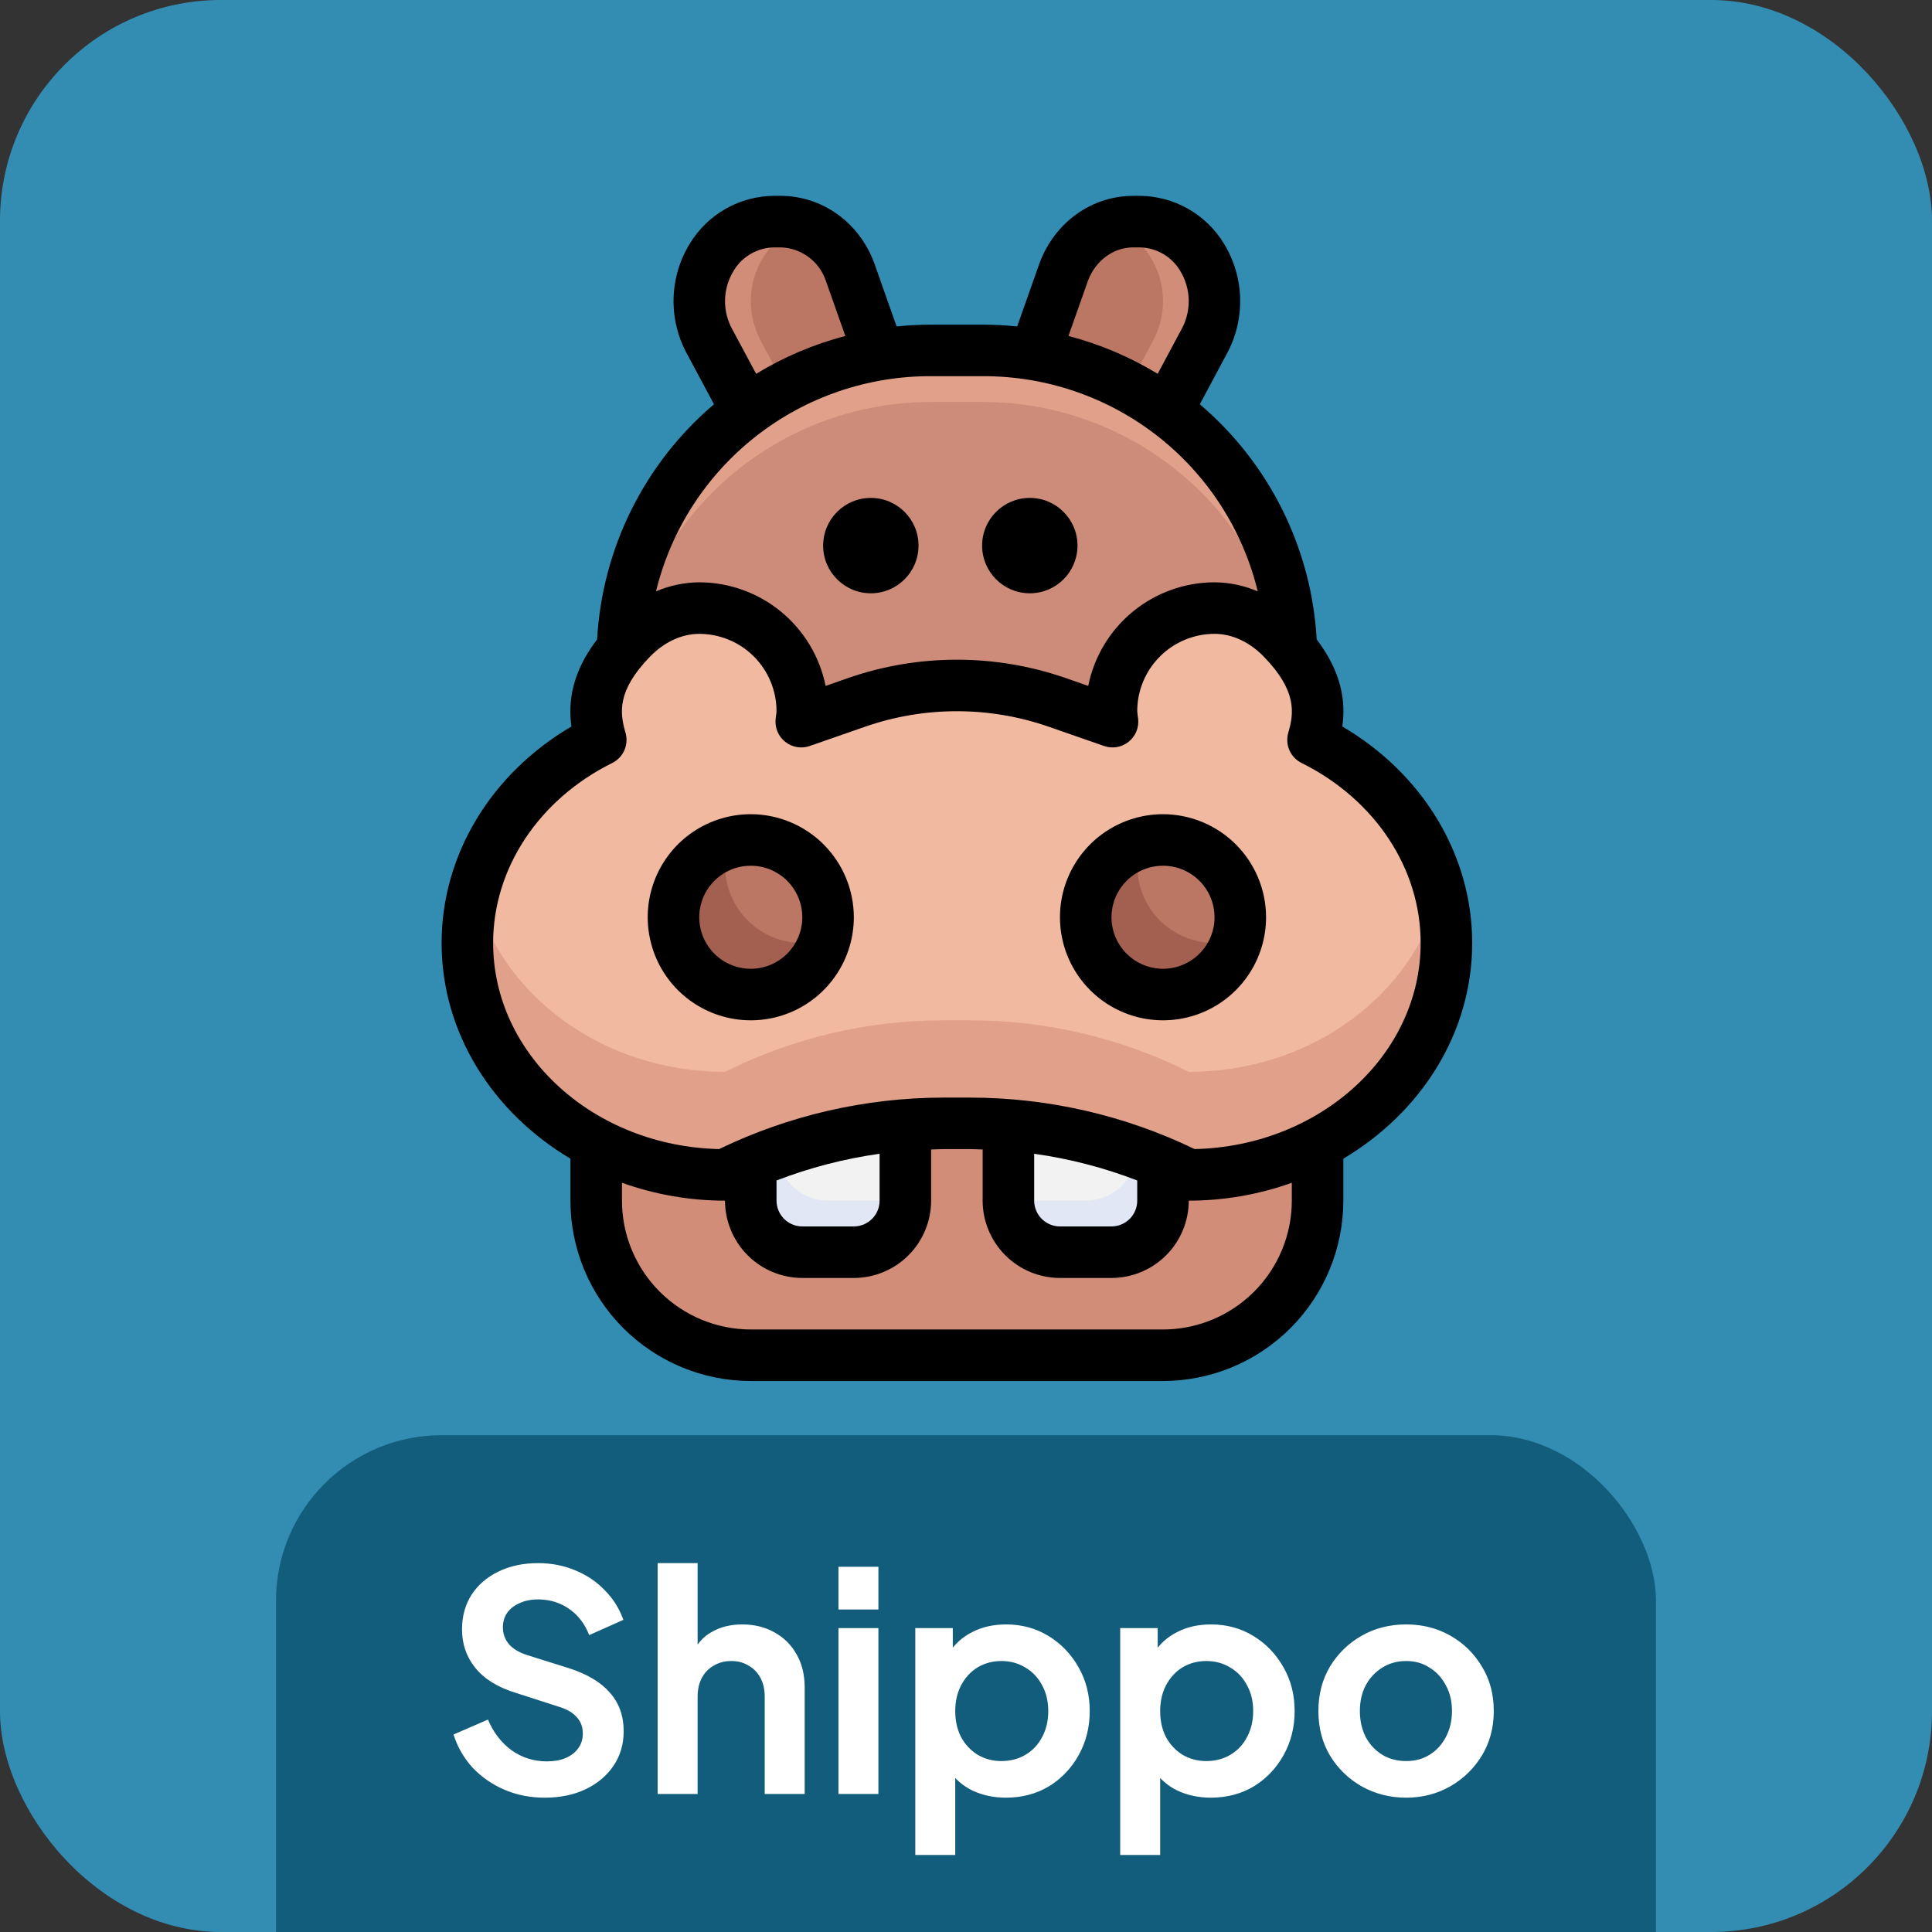 <?xml version="1.0" encoding="UTF-8"?>
<svg xmlns="http://www.w3.org/2000/svg" width="70" height="70" viewBox="0 0 70 70" fill="none">
  <rect x="0" y="0" width="70" height="70" fill="#333333" stroke="none"/>
  <g clip-path="url(#clip0_91_1327)">
    <rect width="70" height="70" rx="8" fill="#338DB3"></rect>
    <path d="M42.277 14.902L43.618 12.393C43.883 11.921 44.016 11.386 44.004 10.844C43.992 10.302 43.835 9.774 43.55 9.313C43.313 8.925 42.982 8.603 42.587 8.379C42.192 8.154 41.746 8.034 41.292 8.029H41.066C39.956 8.029 38.959 8.747 38.546 9.841L37.481 12.854C39.22 13.147 40.863 13.849 42.278 14.901L42.277 14.902Z" fill="#D18D78"></path>
    <path d="M41.683 9.313C41.346 8.775 40.83 8.372 40.227 8.174C39.841 8.311 39.491 8.532 39.201 8.82C38.91 9.108 38.687 9.457 38.546 9.841L37.481 12.854C38.67 13.059 39.817 13.457 40.877 14.03L41.752 12.394C42.017 11.921 42.15 11.386 42.138 10.844C42.126 10.302 41.969 9.774 41.683 9.313Z" fill="#BC7764"></path>
    <path d="M31.859 12.854L30.794 9.841C30.382 8.747 29.384 8.029 28.275 8.029H28.048C27.594 8.034 27.148 8.154 26.753 8.379C26.358 8.603 26.027 8.925 25.791 9.313C25.505 9.773 25.348 10.302 25.336 10.844C25.324 11.386 25.457 11.921 25.721 12.393L27.063 14.901C28.477 13.849 30.121 13.148 31.859 12.854L31.859 12.854Z" fill="#D18D78"></path>
    <path d="M30.794 9.841C30.654 9.456 30.43 9.108 30.14 8.82C29.849 8.531 29.499 8.311 29.114 8.173C28.51 8.372 27.995 8.775 27.658 9.313C27.372 9.773 27.215 10.302 27.203 10.844C27.191 11.386 27.324 11.921 27.589 12.393L28.464 14.03C29.524 13.456 30.671 13.059 31.859 12.854L30.794 9.841Z" fill="#BC7764"></path>
    <path d="M47.739 41.445C46.296 42.189 44.695 42.575 43.071 42.569C40.615 41.341 37.908 40.702 35.162 40.702H34.177C31.431 40.702 28.724 41.341 26.268 42.569C24.645 42.575 23.043 42.189 21.601 41.445V43.502C21.601 44.988 22.191 46.412 23.241 47.463C24.291 48.513 25.716 49.103 27.202 49.103H42.138C43.623 49.103 45.048 48.513 46.098 47.463C47.148 46.412 47.739 44.988 47.739 43.502V41.445V41.445Z" fill="#D18D78"></path>
    <path d="M46.8 23.517C46.702 20.613 45.48 17.861 43.391 15.842C41.302 13.823 38.509 12.695 35.604 12.697H33.737C30.831 12.695 28.039 13.823 25.95 15.842C23.86 17.861 22.638 20.613 22.541 23.517C22.644 23.394 22.758 23.268 22.882 23.14C23.534 22.469 24.402 22.032 25.337 22.032C26.327 22.032 27.276 22.426 27.976 23.126C28.676 23.826 29.07 24.776 29.069 25.766C29.063 25.894 29.05 26.021 29.031 26.148L31.041 25.447C32.207 25.04 33.434 24.832 34.67 24.832C35.906 24.832 37.133 25.04 38.3 25.447L40.31 26.147C40.29 26.021 40.278 25.893 40.271 25.766C40.271 24.776 40.664 23.826 41.364 23.126C42.064 22.426 43.014 22.032 44.004 22.032C44.939 22.032 45.806 22.469 46.458 23.14C46.583 23.268 46.697 23.394 46.8 23.517V23.517Z" fill="#E0A089"></path>
    <path d="M44.003 22.032C44.938 22.032 45.806 22.469 46.458 23.14C46.477 23.16 46.493 23.18 46.511 23.2C45.933 20.741 44.541 18.55 42.561 16.983C40.581 15.415 38.129 14.563 35.603 14.564H33.736C31.211 14.563 28.759 15.415 26.779 16.983C24.799 18.55 23.406 20.741 22.828 23.2C22.847 23.18 22.862 23.16 22.882 23.14C23.534 22.469 24.401 22.032 25.336 22.032C26.326 22.032 27.276 22.426 27.976 23.126C28.676 23.826 29.069 24.776 29.069 25.766C29.063 25.894 29.05 26.021 29.03 26.148L31.04 25.447C33.39 24.628 35.949 24.628 38.3 25.447L40.309 26.148C40.29 26.021 40.277 25.894 40.271 25.766C40.271 24.776 40.664 23.826 41.364 23.126C42.064 22.426 43.013 22.032 44.003 22.032Z" fill="#CC8C79"></path>
    <path d="M43.072 42.569C40.616 41.341 37.908 40.702 35.163 40.702H34.177C31.432 40.702 28.724 41.341 26.269 42.569C21.113 42.569 16.934 38.807 16.934 34.167C16.934 30.997 18.886 28.239 21.767 26.808C21.465 25.775 21.44 24.625 22.882 23.14C23.534 22.469 24.401 22.032 25.337 22.032C26.327 22.032 27.276 22.426 27.976 23.126C28.676 23.826 29.069 24.776 29.069 25.766C29.063 25.894 29.05 26.021 29.03 26.148L31.04 25.447C32.207 25.04 33.434 24.832 34.67 24.832C35.906 24.832 37.133 25.04 38.3 25.447L40.309 26.147C40.29 26.021 40.277 25.893 40.271 25.766C40.271 24.776 40.664 23.826 41.364 23.126C42.064 22.426 43.013 22.032 44.003 22.032C44.939 22.032 45.806 22.469 46.458 23.14C47.9 24.625 47.875 25.775 47.573 26.808C50.454 28.239 52.406 30.997 52.406 34.167C52.406 38.807 48.227 42.569 43.072 42.569Z" fill="#E0A089"></path>
    <path d="M17.18 32.325C18.135 36.053 21.837 38.835 26.268 38.835C28.724 37.607 31.431 36.968 34.177 36.968H35.162C37.908 36.968 40.615 37.607 43.071 38.835C47.502 38.835 51.204 36.053 52.159 32.325C51.567 29.952 49.876 27.952 47.573 26.808C47.875 25.775 47.899 24.625 46.457 23.14C45.806 22.469 44.938 22.032 44.003 22.032C43.013 22.032 42.063 22.426 41.364 23.126C40.664 23.826 40.27 24.776 40.27 25.766C40.277 25.894 40.289 26.021 40.309 26.148L38.299 25.447C35.949 24.628 33.39 24.628 31.04 25.447L29.03 26.148C29.05 26.021 29.062 25.894 29.069 25.766C29.069 24.776 28.675 23.826 27.976 23.126C27.276 22.426 26.326 22.032 25.336 22.032C24.401 22.032 23.533 22.469 22.882 23.14C21.44 24.625 21.464 25.775 21.766 26.808C19.463 27.952 17.773 29.952 17.18 32.325Z" fill="#F2B9A1"></path>
    <path d="M29.069 45.369H30.936C31.431 45.369 31.906 45.173 32.256 44.822C32.606 44.472 32.803 43.997 32.803 43.502V40.762C30.873 40.91 28.981 41.374 27.202 42.136V43.502C27.202 43.997 27.399 44.472 27.749 44.822C28.099 45.173 28.574 45.369 29.069 45.369Z" fill="#E2E7F6"></path>
    <path d="M30.002 43.502H31.869C32.198 43.501 32.52 43.411 32.803 43.243V40.762C31.213 40.889 29.648 41.23 28.149 41.775C28.183 42.243 28.393 42.682 28.737 43.002C29.08 43.323 29.532 43.501 30.002 43.502Z" fill="#F2F2F2"></path>
    <path d="M42.138 42.136C40.359 41.374 38.467 40.91 36.537 40.762V43.502C36.537 43.997 36.734 44.472 37.084 44.822C37.434 45.173 37.909 45.369 38.404 45.369H40.271C40.766 45.369 41.241 45.173 41.591 44.822C41.941 44.472 42.138 43.997 42.138 43.502V42.136Z" fill="#E2E7F6"></path>
    <path d="M37.471 43.502H39.338C39.807 43.501 40.26 43.323 40.603 43.003C40.947 42.682 41.157 42.244 41.191 41.775C39.692 41.23 38.127 40.889 36.537 40.762V43.243C36.82 43.411 37.142 43.501 37.471 43.502Z" fill="#F2F2F2"></path>
    <path d="M27.202 36.034C28.748 36.034 30.002 34.781 30.002 33.234C30.002 31.687 28.748 30.433 27.202 30.433C25.655 30.433 24.401 31.687 24.401 33.234C24.401 34.781 25.655 36.034 27.202 36.034Z" fill="#A35F4F"></path>
    <path d="M27.202 30.433C26.93 30.437 26.659 30.481 26.399 30.564C26.317 30.824 26.272 31.094 26.269 31.367C26.269 32.11 26.564 32.822 27.089 33.347C27.614 33.872 28.326 34.167 29.069 34.167C29.342 34.163 29.612 34.119 29.872 34.036C29.954 33.777 29.999 33.506 30.003 33.234C30.003 32.491 29.707 31.779 29.182 31.254C28.657 30.728 27.945 30.433 27.202 30.433Z" fill="#BC7764"></path>
    <path d="M42.137 36.034C43.684 36.034 44.938 34.781 44.938 33.234C44.938 31.687 43.684 30.433 42.137 30.433C40.591 30.433 39.337 31.687 39.337 33.234C39.337 34.781 40.591 36.034 42.137 36.034Z" fill="#A35F4F"></path>
    <path d="M42.138 30.433C41.865 30.437 41.595 30.481 41.335 30.564C41.252 30.824 41.208 31.094 41.204 31.367C41.204 32.11 41.499 32.822 42.024 33.347C42.55 33.872 43.262 34.167 44.005 34.167C44.277 34.163 44.547 34.119 44.807 34.036C44.89 33.777 44.934 33.506 44.938 33.234C44.938 32.491 44.643 31.779 44.118 31.254C43.593 30.728 42.88 30.433 42.138 30.433Z" fill="#BC7764"></path>
    <path d="M48.635 26.322C48.76 25.44 48.627 24.378 47.706 23.166C47.614 21.534 47.191 19.937 46.464 18.472C45.736 17.008 44.718 15.707 43.472 14.648L44.431 12.853C44.776 12.233 44.949 11.532 44.933 10.823C44.917 10.113 44.712 9.421 44.34 8.817C44.02 8.294 43.573 7.862 43.039 7.561C42.506 7.26 41.904 7.1 41.292 7.096H41.065C39.557 7.096 38.225 8.044 37.666 9.529L36.854 11.828C36.438 11.785 36.021 11.764 35.603 11.763H33.736C33.319 11.764 32.902 11.785 32.486 11.828L31.668 9.511C31.115 8.044 29.783 7.096 28.276 7.096H28.048C27.436 7.099 26.834 7.259 26.301 7.56C25.767 7.861 25.32 8.294 25 8.816C24.628 9.417 24.423 10.105 24.405 10.811C24.387 11.517 24.558 12.216 24.898 12.834L25.869 14.647C24.622 15.706 23.604 17.007 22.876 18.472C22.148 19.936 21.726 21.533 21.634 23.166C20.712 24.378 20.58 25.44 20.705 26.322C17.785 28.034 16 30.981 16 34.167C16 37.436 17.861 40.313 20.668 41.981V43.502C20.669 45.235 21.358 46.896 22.584 48.121C23.809 49.346 25.47 50.035 27.202 50.037H42.138C43.87 50.035 45.531 49.346 46.756 48.121C47.981 46.896 48.67 45.235 48.672 43.502V41.981C51.478 40.313 53.34 37.436 53.34 34.167C53.34 30.981 51.554 28.034 48.635 26.322ZM39.42 10.17C39.696 9.437 40.342 8.963 41.065 8.963H41.292C41.588 8.968 41.879 9.048 42.135 9.196C42.392 9.344 42.606 9.555 42.758 9.809C42.956 10.13 43.063 10.499 43.07 10.876C43.076 11.253 42.981 11.625 42.795 11.954L41.945 13.544C40.94 12.932 39.851 12.47 38.712 12.173L39.42 10.17ZM26.534 11.935C26.352 11.608 26.261 11.239 26.269 10.865C26.278 10.492 26.386 10.127 26.582 9.809C26.734 9.555 26.948 9.344 27.205 9.196C27.462 9.048 27.752 8.968 28.048 8.963H28.276C28.637 8.97 28.988 9.088 29.281 9.301C29.574 9.513 29.795 9.81 29.914 10.152L30.629 12.173C29.49 12.47 28.401 12.932 27.396 13.544L26.534 11.935ZM33.736 13.63H35.603C37.899 13.621 40.131 14.385 41.94 15.799C43.748 17.213 45.028 19.195 45.571 21.426C45.076 21.214 44.544 21.103 44.005 21.098H44.003C42.925 21.1 41.88 21.475 41.046 22.159C40.212 22.843 39.641 23.794 39.428 24.852L38.608 24.565C36.057 23.681 33.283 23.681 30.733 24.565L29.913 24.852C29.7 23.794 29.128 22.843 28.294 22.159C27.46 21.475 26.416 21.1 25.337 21.098H25.335C24.796 21.103 24.263 21.214 23.768 21.426C24.312 19.195 25.591 17.213 27.4 15.799C29.208 14.384 31.441 13.621 33.736 13.63ZM46.805 43.502C46.804 44.74 46.312 45.926 45.437 46.801C44.562 47.676 43.375 48.168 42.138 48.17H27.202C25.965 48.168 24.778 47.676 23.903 46.801C23.028 45.926 22.536 44.74 22.535 43.502V42.854C23.733 43.282 24.996 43.502 26.268 43.502C26.269 44.245 26.565 44.957 27.09 45.482C27.615 46.007 28.326 46.302 29.069 46.303H30.936C31.678 46.302 32.39 46.007 32.915 45.482C33.44 44.957 33.736 44.245 33.736 43.502V41.648C33.883 41.644 34.03 41.635 34.177 41.635H35.163C35.31 41.635 35.456 41.644 35.603 41.648V43.502C35.604 44.245 35.9 44.957 36.425 45.482C36.95 46.007 37.661 46.302 38.404 46.303H40.271C41.013 46.302 41.725 46.007 42.25 45.482C42.775 44.957 43.071 44.245 43.071 43.502C44.344 43.502 45.607 43.282 46.805 42.854V43.502ZM28.135 42.771C29.339 42.307 30.592 41.982 31.869 41.803V43.502C31.869 43.75 31.771 43.987 31.596 44.162C31.421 44.337 31.183 44.435 30.936 44.436H29.069C28.822 44.435 28.584 44.337 28.409 44.162C28.234 43.987 28.136 43.75 28.135 43.502V42.771ZM37.47 41.803C38.748 41.982 40.001 42.307 41.204 42.771V43.502C41.204 43.75 41.106 43.987 40.931 44.162C40.756 44.337 40.518 44.435 40.271 44.436H38.404C38.156 44.435 37.919 44.337 37.744 44.162C37.569 43.987 37.471 43.75 37.47 43.502V41.803ZM43.284 41.633C40.751 40.409 37.975 39.772 35.162 39.768H34.177C31.364 39.772 28.588 40.409 26.055 41.633C21.521 41.532 17.867 38.222 17.867 34.167C17.867 31.465 19.52 28.966 22.182 27.645C22.378 27.547 22.534 27.384 22.622 27.183C22.71 26.982 22.724 26.757 22.663 26.547C22.453 25.83 22.35 25.028 23.551 23.791C24.068 23.259 24.702 22.966 25.335 22.966H25.336C26.078 22.967 26.79 23.262 27.315 23.787C27.839 24.312 28.134 25.024 28.135 25.766C28.134 25.809 28.129 25.853 28.121 25.896L28.102 26.054C28.086 26.21 28.11 26.368 28.171 26.512C28.233 26.657 28.329 26.783 28.453 26.88C28.576 26.978 28.721 27.042 28.876 27.068C29.031 27.094 29.19 27.081 29.338 27.029L31.347 26.329C33.499 25.582 35.84 25.582 37.993 26.329L40.002 27.029C40.15 27.081 40.309 27.094 40.464 27.068C40.618 27.042 40.764 26.978 40.887 26.88C41.011 26.783 41.107 26.657 41.169 26.512C41.23 26.368 41.254 26.21 41.238 26.054L41.218 25.896C41.211 25.853 41.206 25.809 41.204 25.766C41.205 25.024 41.5 24.312 42.025 23.787C42.55 23.262 43.261 22.967 44.004 22.965H44.005C44.639 22.965 45.272 23.259 45.789 23.79C46.991 25.028 46.887 25.83 46.677 26.546C46.616 26.757 46.63 26.982 46.718 27.183C46.806 27.383 46.962 27.547 47.158 27.644C49.82 28.966 51.473 31.465 51.473 34.167C51.473 38.222 47.819 41.532 43.284 41.633Z" fill="black"></path>
    <path d="M27.202 29.5C26.463 29.5 25.741 29.719 25.127 30.129C24.513 30.539 24.035 31.123 23.752 31.805C23.469 32.487 23.395 33.238 23.54 33.962C23.684 34.687 24.039 35.352 24.561 35.874C25.084 36.396 25.749 36.752 26.473 36.896C27.198 37.04 27.948 36.966 28.631 36.684C29.313 36.401 29.896 35.922 30.306 35.308C30.717 34.694 30.936 33.972 30.936 33.234C30.935 32.244 30.541 31.295 29.841 30.595C29.141 29.895 28.192 29.501 27.202 29.5ZM27.202 35.101C26.832 35.101 26.471 34.991 26.165 34.786C25.858 34.581 25.618 34.289 25.477 33.948C25.336 33.607 25.299 33.232 25.371 32.87C25.443 32.507 25.62 32.175 25.882 31.914C26.143 31.652 26.475 31.475 26.837 31.403C27.2 31.331 27.575 31.368 27.916 31.509C28.257 31.65 28.549 31.89 28.754 32.197C28.959 32.504 29.069 32.864 29.069 33.234C29.068 33.729 28.871 34.203 28.521 34.553C28.171 34.903 27.697 35.1 27.202 35.101Z" fill="black"></path>
    <path d="M42.138 29.5C41.4 29.5 40.678 29.719 40.064 30.129C39.45 30.539 38.971 31.123 38.688 31.805C38.406 32.487 38.332 33.238 38.476 33.962C38.62 34.687 38.976 35.352 39.498 35.874C40.02 36.396 40.685 36.752 41.41 36.896C42.134 37.04 42.885 36.966 43.567 36.684C44.249 36.401 44.833 35.922 45.243 35.308C45.653 34.694 45.872 33.972 45.872 33.234C45.871 32.244 45.477 31.295 44.777 30.595C44.077 29.895 43.128 29.501 42.138 29.5ZM42.138 35.101C41.769 35.101 41.408 34.991 41.101 34.786C40.794 34.581 40.555 34.289 40.413 33.948C40.272 33.607 40.235 33.232 40.307 32.87C40.379 32.507 40.557 32.175 40.818 31.914C41.079 31.652 41.412 31.475 41.774 31.403C42.136 31.331 42.512 31.368 42.853 31.509C43.194 31.65 43.486 31.89 43.691 32.197C43.896 32.504 44.005 32.864 44.005 33.234C44.005 33.729 43.808 34.203 43.458 34.553C43.108 34.903 42.633 35.1 42.138 35.101Z" fill="black"></path>
    <circle cx="31.552" cy="19.768" r="1.728" fill="black"></circle>
    <circle cx="37.312" cy="19.768" r="1.728" fill="black"></circle>
    <rect x="10" y="52" width="50" height="28" rx="6" fill="#135D7C"></rect>
    <path d="M19.735 65.133C19.212 65.133 18.726 65.037 18.276 64.845C17.834 64.654 17.451 64.389 17.127 64.05C16.81 63.703 16.578 63.302 16.431 62.845L17.68 62.304C17.878 62.775 18.166 63.147 18.541 63.42C18.917 63.685 19.341 63.818 19.812 63.818C20.078 63.818 20.306 63.777 20.497 63.696C20.696 63.608 20.847 63.49 20.95 63.343C21.061 63.195 21.116 63.018 21.116 62.812C21.116 62.569 21.043 62.37 20.895 62.215C20.755 62.053 20.542 61.928 20.254 61.84L18.674 61.331C18.033 61.133 17.551 60.834 17.227 60.436C16.902 60.038 16.74 59.571 16.74 59.033C16.74 58.562 16.855 58.145 17.083 57.784C17.319 57.423 17.643 57.143 18.055 56.944C18.475 56.738 18.954 56.635 19.492 56.635C19.985 56.635 20.438 56.724 20.851 56.9C21.264 57.07 21.617 57.309 21.912 57.619C22.214 57.921 22.439 58.278 22.586 58.69L21.348 59.243C21.186 58.83 20.943 58.514 20.619 58.293C20.295 58.064 19.919 57.95 19.492 57.95C19.241 57.95 19.02 57.994 18.829 58.083C18.637 58.164 18.486 58.282 18.376 58.436C18.273 58.584 18.221 58.76 18.221 58.967C18.221 59.195 18.295 59.398 18.442 59.574C18.589 59.744 18.814 59.877 19.116 59.972L20.63 60.447C21.286 60.661 21.776 60.956 22.1 61.331C22.431 61.707 22.597 62.171 22.597 62.724C22.597 63.195 22.475 63.611 22.232 63.972C21.989 64.333 21.654 64.617 21.227 64.823C20.799 65.029 20.302 65.133 19.735 65.133ZM23.828 65V56.635H25.276V60.171L25.077 59.961C25.217 59.6 25.445 59.328 25.762 59.144C26.086 58.952 26.462 58.856 26.889 58.856C27.331 58.856 27.722 58.952 28.061 59.144C28.407 59.335 28.676 59.604 28.867 59.95C29.059 60.289 29.155 60.683 29.155 61.133V65H27.707V61.475C27.707 61.21 27.655 60.981 27.552 60.79C27.449 60.598 27.306 60.451 27.121 60.348C26.945 60.237 26.735 60.182 26.491 60.182C26.256 60.182 26.046 60.237 25.862 60.348C25.677 60.451 25.534 60.598 25.431 60.79C25.328 60.981 25.276 61.21 25.276 61.475V65H23.828ZM30.379 65V58.989H31.826V65H30.379ZM30.379 58.315V56.768H31.826V58.315H30.379ZM33.163 67.21V58.989H34.522V60.182L34.389 59.884C34.596 59.56 34.876 59.309 35.229 59.132C35.583 58.948 35.992 58.856 36.456 58.856C37.023 58.856 37.535 58.996 37.992 59.276C38.448 59.556 38.809 59.932 39.075 60.403C39.347 60.875 39.483 61.405 39.483 61.994C39.483 62.576 39.351 63.107 39.086 63.586C38.82 64.064 38.459 64.444 38.003 64.724C37.546 64.996 37.026 65.133 36.445 65.133C36.01 65.133 35.608 65.048 35.24 64.878C34.879 64.702 34.592 64.451 34.378 64.127L34.61 63.84V67.21H33.163ZM36.279 63.807C36.61 63.807 36.905 63.729 37.163 63.575C37.421 63.42 37.62 63.206 37.76 62.934C37.907 62.661 37.98 62.348 37.98 61.994C37.98 61.641 37.907 61.331 37.76 61.066C37.62 60.794 37.421 60.58 37.163 60.425C36.905 60.263 36.61 60.182 36.279 60.182C35.962 60.182 35.675 60.26 35.417 60.414C35.166 60.569 34.968 60.786 34.82 61.066C34.68 61.339 34.61 61.648 34.61 61.994C34.61 62.348 34.68 62.661 34.82 62.934C34.968 63.206 35.166 63.42 35.417 63.575C35.675 63.729 35.962 63.807 36.279 63.807ZM40.587 67.21V58.989H41.946V60.182L41.813 59.884C42.02 59.56 42.3 59.309 42.653 59.132C43.007 58.948 43.416 58.856 43.88 58.856C44.447 58.856 44.959 58.996 45.416 59.276C45.873 59.556 46.233 59.932 46.499 60.403C46.771 60.875 46.907 61.405 46.907 61.994C46.907 62.576 46.775 63.107 46.51 63.586C46.245 64.064 45.884 64.444 45.427 64.724C44.97 64.996 44.451 65.133 43.869 65.133C43.434 65.133 43.033 65.048 42.664 64.878C42.303 64.702 42.016 64.451 41.802 64.127L42.035 63.84V67.21H40.587ZM43.703 63.807C44.035 63.807 44.329 63.729 44.587 63.575C44.845 63.42 45.044 63.206 45.184 62.934C45.331 62.661 45.405 62.348 45.405 61.994C45.405 61.641 45.331 61.331 45.184 61.066C45.044 60.794 44.845 60.58 44.587 60.425C44.329 60.263 44.035 60.182 43.703 60.182C43.386 60.182 43.099 60.26 42.841 60.414C42.591 60.569 42.392 60.786 42.244 61.066C42.105 61.339 42.035 61.648 42.035 61.994C42.035 62.348 42.105 62.661 42.244 62.934C42.392 63.206 42.591 63.42 42.841 63.575C43.099 63.729 43.386 63.807 43.703 63.807ZM50.95 65.133C50.361 65.133 49.823 64.996 49.337 64.724C48.858 64.451 48.475 64.079 48.188 63.608C47.908 63.136 47.768 62.599 47.768 61.994C47.768 61.39 47.908 60.853 48.188 60.381C48.475 59.91 48.858 59.538 49.337 59.265C49.816 58.992 50.354 58.856 50.95 58.856C51.54 58.856 52.074 58.992 52.553 59.265C53.032 59.538 53.411 59.91 53.691 60.381C53.978 60.845 54.122 61.383 54.122 61.994C54.122 62.599 53.978 63.136 53.691 63.608C53.404 64.079 53.02 64.451 52.542 64.724C52.063 64.996 51.532 65.133 50.95 65.133ZM50.95 63.807C51.275 63.807 51.558 63.729 51.801 63.575C52.052 63.42 52.247 63.206 52.387 62.934C52.534 62.654 52.608 62.341 52.608 61.994C52.608 61.641 52.534 61.331 52.387 61.066C52.247 60.794 52.052 60.58 51.801 60.425C51.558 60.263 51.275 60.182 50.95 60.182C50.619 60.182 50.328 60.263 50.078 60.425C49.827 60.58 49.628 60.794 49.481 61.066C49.341 61.331 49.271 61.641 49.271 61.994C49.271 62.341 49.341 62.654 49.481 62.934C49.628 63.206 49.827 63.42 50.078 63.575C50.328 63.729 50.619 63.807 50.95 63.807Z" fill="white"></path>
  </g>
  <defs>
    <clipPath id="clip0_91_1327">
      <rect width="70" height="70" rx="8" fill="white"></rect>
    </clipPath>
  </defs>
</svg>
